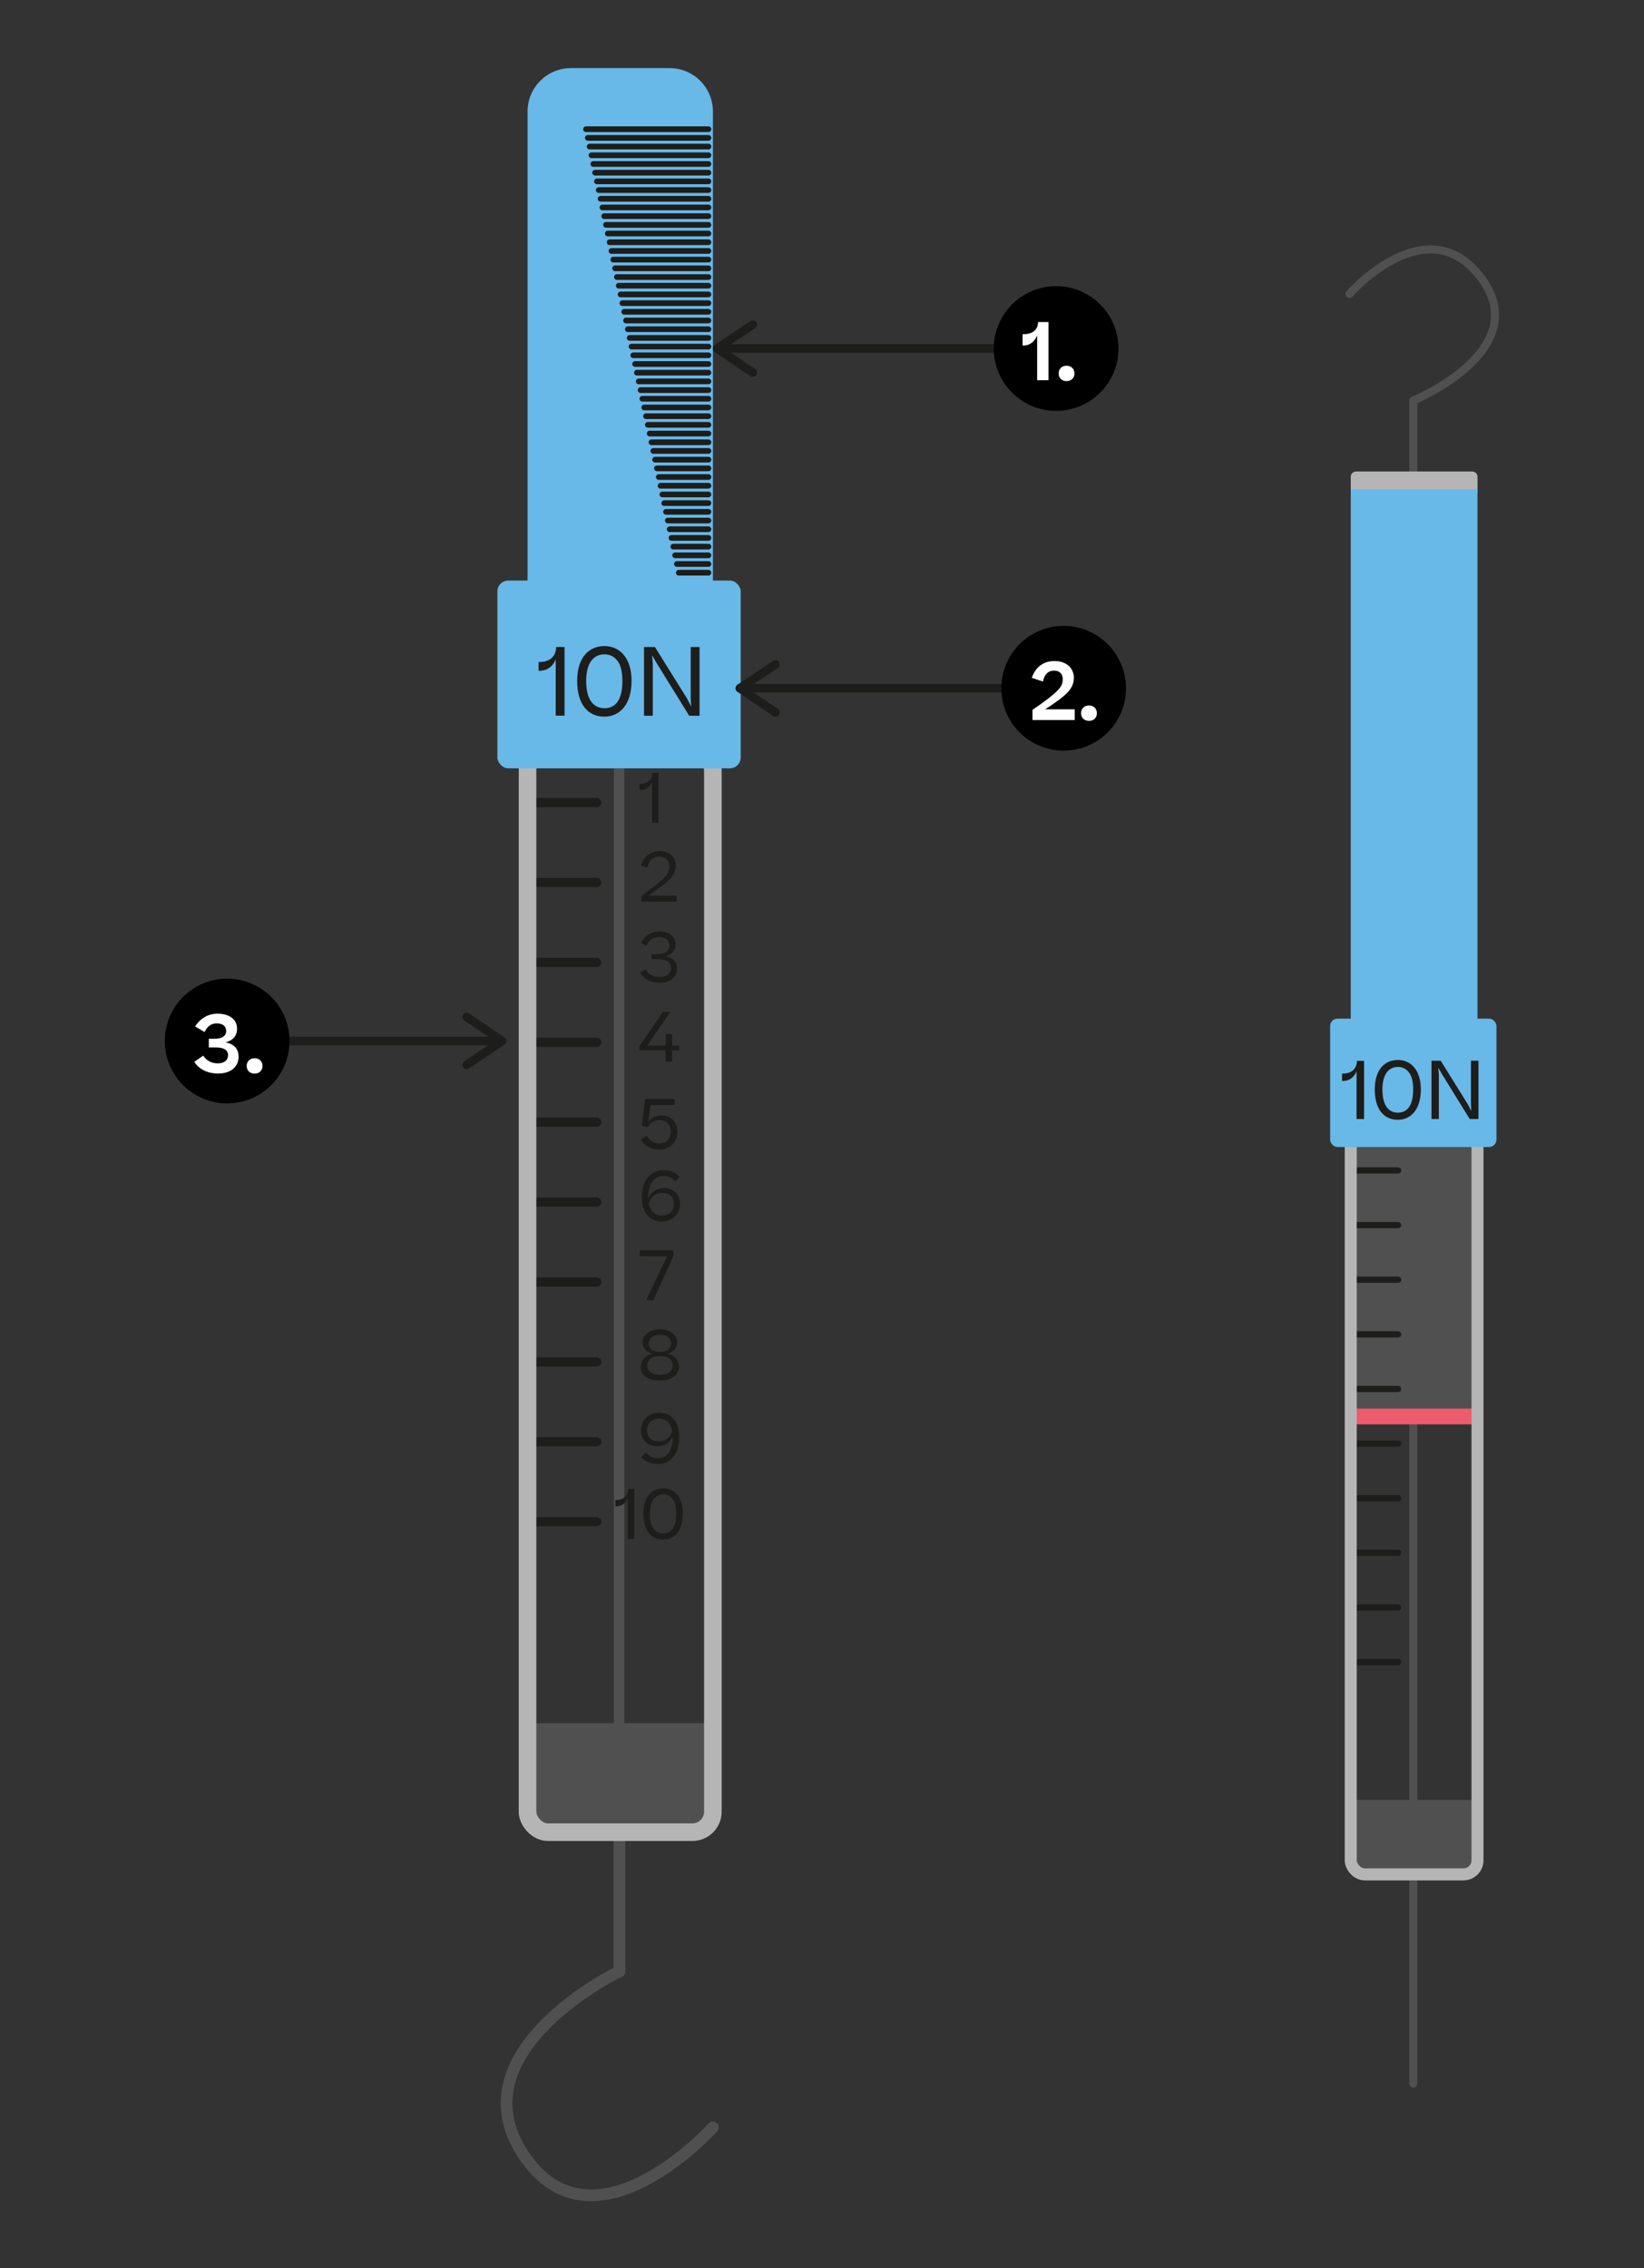 <?xml version="1.0" encoding="UTF-8"?>
<svg id="Camada_1" data-name="Camada 1" xmlns="http://www.w3.org/2000/svg" xmlns:xlink="http://www.w3.org/1999/xlink" viewBox="0 0 288.71 398.19">
  <rect x="0" y="0" width="288.71" height="398.19" fill="#333333" stroke="none"/>
  <defs>
    <style>
      .cls-1 {
        stroke-width: 1.41px;
      }

      .cls-1, .cls-2, .cls-3, .cls-4, .cls-5, .cls-6, .cls-7, .cls-8, .cls-9, .cls-10 {
        fill: none;
      }

      .cls-1, .cls-2, .cls-3, .cls-6, .cls-7, .cls-8, .cls-9 {
        stroke-linecap: round;
        stroke-linejoin: round;
      }

      .cls-1, .cls-7, .cls-9 {
        stroke: #505050;
      }

      .cls-11 {
        fill: #fff;
      }

      .cls-2 {
        stroke-width: 1.1px;
      }

      .cls-2, .cls-3, .cls-6, .cls-8 {
        stroke: #1d1d1b;
      }

      .cls-12 {
        clip-path: url(#clippath-2);
      }

      .cls-3 {
        stroke-width: 1.61px;
      }

      .cls-4 {
        stroke-width: 2.11px;
      }

      .cls-4, .cls-5 {
        stroke: #b5b5b5;
        stroke-miterlimit: 10;
      }

      .cls-5 {
        stroke-width: 3.09px;
      }

      .cls-13 {
        clip-path: url(#clippath-1);
      }

      .cls-14 {
        clip-path: url(#clippath-4);
      }

      .cls-6 {
        stroke-width: 1.5px;
      }

      .cls-15 {
        fill: #68b8e8;
      }

      .cls-16 {
        fill: #505050;
      }

      .cls-7 {
        stroke-width: 1.82px;
      }

      .cls-17 {
        clip-path: url(#clippath);
      }

      .cls-9 {
        stroke-width: 2.06px;
      }

      .cls-18 {
        clip-path: url(#clippath-3);
      }

      .cls-19 {
        clip-path: url(#clippath-5);
      }

      .cls-20 {
        fill: #b5b5b5;
      }

      .cls-21 {
        fill: #eb5c6c;
      }

      .cls-22 {
        fill: #1d1d1b;
      }
    </style>
    <clipPath id="clippath">
      <rect class="cls-10" x="174.52" y="50.23" width="21.91" height="21.91"/>
    </clipPath>
    <clipPath id="clippath-1">
      <rect class="cls-10" x="174.52" y="50.23" width="21.91" height="21.91"/>
    </clipPath>
    <clipPath id="clippath-2">
      <rect class="cls-10" x="175.84" y="109.89" width="21.91" height="21.91"/>
    </clipPath>
    <clipPath id="clippath-3">
      <rect class="cls-10" x="175.84" y="109.89" width="21.91" height="21.91"/>
    </clipPath>
    <clipPath id="clippath-4">
      <rect class="cls-10" x="28.93" y="171.82" width="21.91" height="21.91"/>
    </clipPath>
    <clipPath id="clippath-5">
      <rect class="cls-10" x="28.93" y="171.82" width="21.91" height="21.91"/>
    </clipPath>
  </defs>
  <line class="cls-9" x1="108.79" y1="346.11" x2="108.79" y2="321.67"/>
  <path class="cls-9" d="M125.2,373.5s-20.93,23.22-33.23,4.88c-12.25-18.27,16.82-32.28,16.82-32.28"/>
  <rect class="cls-16" x="237.21" y="199.15" width="22.26" height="48.13"/>
  <g>
    <line class="cls-2" x1="237.21" y1="291.82" x2="245.53" y2="291.82"/>
    <line class="cls-2" x1="237.21" y1="282.23" x2="245.53" y2="282.23"/>
    <line class="cls-2" x1="237.21" y1="272.63" x2="245.53" y2="272.63"/>
    <line class="cls-2" x1="237.21" y1="263.04" x2="245.53" y2="263.04"/>
    <line class="cls-2" x1="237.21" y1="253.45" x2="245.53" y2="253.45"/>
    <line class="cls-2" x1="237.21" y1="243.86" x2="245.53" y2="243.86"/>
    <line class="cls-2" x1="237.21" y1="234.27" x2="245.53" y2="234.27"/>
    <line class="cls-2" x1="237.21" y1="224.68" x2="245.53" y2="224.68"/>
    <line class="cls-2" x1="237.21" y1="215.09" x2="245.53" y2="215.09"/>
    <line class="cls-2" x1="237.21" y1="205.49" x2="245.53" y2="205.49"/>
  </g>
  <line class="cls-1" x1="248.2" y1="250.07" x2="248.2" y2="365.81"/>
  <line class="cls-1" x1="248.2" y1="70.33" x2="248.2" y2="87.04"/>
  <rect class="cls-21" x="237.21" y="247.29" width="22.26" height="2.78"/>
  <path class="cls-16" d="M237.21,316.01h22.26v10.43c0,1.46-1.18,2.64-2.64,2.64h-16.97c-1.46,0-2.64-1.18-2.64-2.64v-10.43h0Z"/>
  <path class="cls-20" d="M238.14,82.78h20.4c.51,0,.93,.42,.93,.93v2.83h-22.26v-2.83c0-.51,.42-.93,.93-.93Z"/>
  <rect class="cls-4" x="237.21" y="199.15" width="22.26" height="129.93" rx="2.46" ry="2.46"/>
  <rect class="cls-15" x="237.21" y="85.91" width="22.26" height="94.04"/>
  <rect class="cls-15" x="233.59" y="178.84" width="29.21" height="22.54" rx="1.3" ry="1.3"/>
  <path class="cls-1" d="M236.98,51.6s13.22-15.06,22.72-3.34c10.53,12.98-11.5,22.07-11.5,22.07"/>
  <g>
    <path class="cls-22" d="M239.55,186.24v10.23h-1.32v-8.4c-.41,1.12-1.34,1.72-2.4,1.72h-.15v-1.3h.07c1.46,0,2.49-.66,2.56-2.24h1.23Z"/>
    <path class="cls-22" d="M245.48,196.6c-2.37,0-4.05-1.74-4.05-5.32s1.82-5.18,4.06-5.18,4.03,1.72,4.03,5.18-1.71,5.32-4.05,5.32Zm0-1.25c1.62,0,2.69-1.19,2.69-4.05,0-1.42-.25-2.42-.76-3.04-.49-.63-1.13-.94-1.92-.94-1.58,0-2.72,1.23-2.72,3.98s1.08,4.05,2.7,4.05Z"/>
    <path class="cls-22" d="M252.69,188.73v7.73h-1.3v-10.23h1.62l4.8,7.72,.57,1.12-.06-1.25v-7.59h1.32v10.23h-1.54l-4.9-7.93-.62-1.08,.1,1.27Z"/>
  </g>
  <g>
    <line class="cls-3" x1="92.64" y1="267.16" x2="104.81" y2="267.16"/>
    <line class="cls-3" x1="92.64" y1="253.13" x2="104.81" y2="253.13"/>
    <line class="cls-3" x1="92.64" y1="239.11" x2="104.81" y2="239.11"/>
    <line class="cls-3" x1="92.64" y1="225.08" x2="104.81" y2="225.08"/>
    <line class="cls-3" x1="92.64" y1="211.05" x2="104.81" y2="211.05"/>
    <line class="cls-3" x1="92.64" y1="197.02" x2="104.81" y2="197.02"/>
    <line class="cls-3" x1="92.64" y1="183" x2="104.81" y2="183"/>
    <line class="cls-3" x1="92.64" y1="168.97" x2="104.81" y2="168.97"/>
    <line class="cls-3" x1="92.64" y1="154.94" x2="104.81" y2="154.94"/>
    <line class="cls-3" x1="92.64" y1="140.91" x2="104.81" y2="140.91"/>
  </g>
  <line class="cls-7" x1="108.72" y1="131.64" x2="108.72" y2="321.67"/>
  <path class="cls-16" d="M92.64,302.54h32.55v15.26c0,2.13-1.73,3.87-3.87,3.87h-24.82c-2.13,0-3.87-1.73-3.87-3.87v-15.26h0Z"/>
  <rect class="cls-5" x="92.64" y="131.64" width="32.55" height="190.03" rx="3.59" ry="3.59"/>
  <path class="cls-15" d="M100.25,11.96h17.35c4.2,0,7.6,3.41,7.6,7.6V103.56h-32.55V19.56c0-4.2,3.41-7.6,7.6-7.6Z"/>
  <rect class="cls-15" x="87.35" y="101.93" width="42.73" height="32.96" rx="1.9" ry="1.9"/>
  <g>
    <path class="cls-22" d="M99.14,113.59v12.06h-1.55v-9.91c-.48,1.32-1.59,2.03-2.83,2.03h-.18v-1.54h.08c1.72,0,2.94-.78,3.02-2.64h1.45Z"/>
    <path class="cls-22" d="M106.13,125.82c-2.79,0-4.77-2.05-4.77-6.28s2.15-6.11,4.79-6.11,4.76,2.03,4.76,6.11-2.02,6.28-4.77,6.28Zm0-1.47c1.92,0,3.17-1.4,3.17-4.77,0-1.67-.3-2.86-.89-3.59-.58-.74-1.34-1.11-2.26-1.11-1.87,0-3.21,1.45-3.21,4.69s1.27,4.77,3.19,4.77Z"/>
    <path class="cls-22" d="M114.64,116.54v9.12h-1.54v-12.06h1.92l5.67,9.1,.68,1.32-.07-1.47v-8.95h1.55v12.06h-1.82l-5.78-9.35-.73-1.27,.12,1.5Z"/>
  </g>
  <path class="cls-22" d="M115.63,135.69v8.76h-1.13v-7.2c-.35,.96-1.15,1.48-2.05,1.48h-.13v-1.12h.06c1.25,0,2.13-.56,2.19-1.92h1.06Z"/>
  <path class="cls-22" d="M118.67,152c0,1.82-1.38,2.84-4.74,5.24h4.91v1.07h-6.19v-1.02c3.99-2.93,4.91-3.78,4.91-5.17,0-.97-.61-1.72-1.76-1.72-1,0-1.8,.53-2.12,1.96l-1.1-.38c.52-1.69,1.74-2.54,3.24-2.54,1.9,0,2.87,1.18,2.87,2.57Z"/>
  <path class="cls-22" d="M113.34,170.2c.54,.91,1.43,1.33,2.52,1.33,1.25,0,1.97-.66,1.97-1.61,0-.56-.22-.95-.66-1.18-.43-.23-.97-.34-1.62-.34h-1.12v-.88h1.03c1.25,0,2.09-.53,2.09-1.49s-.7-1.51-1.8-1.51-1.78,.54-2.21,1.55l-.97-.55c.66-1.2,1.73-1.99,3.23-1.99,1.63,0,2.84,.83,2.84,2.28,0,1.1-.71,1.83-1.81,2.09,1.3,.2,2.05,.9,2.05,2.13,0,.74-.26,1.35-.8,1.82s-1.26,.7-2.18,.7c-1.54,0-2.77-.61-3.48-1.73l.92-.64Z"/>
  <path class="cls-22" d="M118.04,181.54v2.03h1.21v.82h-1.21v2.02l-1.14,.02v-2.04h-4.59v-.78l4.13-5.96h1.27v.04l-4.05,5.89h3.25v-2.03h1.14Z"/>
  <path class="cls-22" d="M115.74,201.81c-1.52,0-2.6-.68-3.21-1.74l1.06-.68c.48,.9,1.21,1.36,2.22,1.36,1.2,0,2.01-.78,2.01-2.12,0-.56-.18-1.03-.54-1.4-.36-.37-.85-.56-1.48-.56-.53,0-.96,.13-1.28,.38s-.58,.53-.76,.83l-1.04-.2,.58-4.73h5.15v1.06h-4.23l-.36,3c.52-.72,1.26-1.19,2.31-1.19,.83,0,1.5,.26,2,.8,.52,.54,.77,1.25,.77,2.13,0,1.83-1.33,3.07-3.19,3.07Z"/>
  <path class="cls-22" d="M119.35,206.65l-.79,.8c-.52-.64-1.1-.96-2.07-.96-1.51,0-2.66,1.18-2.66,3.63v.23c.54-1.14,1.58-1.76,2.75-1.76,1.68,0,2.85,1.07,2.85,2.79,0,1.62-1.21,3.08-3.19,3.08-2.4,0-3.54-1.91-3.54-4.27,0-3.12,1.7-4.73,3.81-4.73,1.33,0,2.21,.44,2.84,1.18Zm-5.42,4.65c.29,1.38,1.12,2.11,2.31,2.11,1.34,0,2.11-.89,2.11-2.04,0-1.26-.86-1.94-2.03-1.94-1.06,0-2.03,.59-2.4,1.87Z"/>
  <path class="cls-22" d="M113.47,228.27l3.69-7.71h-4.81v-1.04h5.92v.98l-3.54,7.77h-1.27Z"/>
  <path class="cls-22" d="M115.88,242.38c-2.07,0-3.36-.88-3.36-2.42,0-1.09,.78-1.98,2.03-2.28-.97-.25-1.69-.91-1.69-2,0-1.37,1.24-2.29,3.03-2.29s3.02,.91,3.02,2.27c0,1.06-.71,1.74-1.67,2.02,1.21,.29,2,1.1,2,2.19,0,1.57-1.36,2.52-3.37,2.52Zm2.25-2.67c0-1.19-1.08-1.63-2.23-1.63s-2.25,.48-2.25,1.66c0,.96,.8,1.64,2.24,1.64s2.24-.67,2.24-1.67Zm-.86-2.72c.38-.24,.58-.6,.58-1.09,0-.91-.71-1.55-1.94-1.55s-1.97,.64-1.97,1.56c0,.49,.19,.85,.58,1.09,.38,.23,.84,.35,1.38,.35s1.01-.12,1.38-.36Z"/>
  <path class="cls-22" d="M112.63,255.84l.79-.82c.53,.66,1.15,.96,2.15,.96,1.55,0,2.57-1.18,2.57-3.63v-.11c-.54,1.09-1.54,1.66-2.72,1.66-1.68,0-2.85-1.07-2.85-2.79,0-1.62,1.19-3.08,3.18-3.08,2.45,0,3.53,1.91,3.53,4.27,0,3.11-1.57,4.73-3.72,4.73-1.34,0-2.28-.44-2.91-1.17Zm3.02-2.78c1.07,0,2.03-.54,2.4-1.8-.25-1.4-1.03-2.18-2.33-2.18s-2.1,.88-2.1,2.03c0,1.26,.86,1.96,2.03,1.96Z"/>
  <g>
    <path class="cls-22" d="M111.38,261.43v8.76h-1.13v-7.2c-.35,.96-1.15,1.48-2.05,1.48h-.13v-1.12h.06c1.25,0,2.13-.56,2.19-1.92h1.06Z"/>
    <path class="cls-22" d="M116.46,270.3c-2.03,0-3.47-1.49-3.47-4.56s1.56-4.44,3.48-4.44,3.45,1.47,3.45,4.44-1.46,4.56-3.47,4.56Zm0-1.07c1.39,0,2.3-1.02,2.3-3.47,0-1.21-.22-2.07-.65-2.6-.42-.54-.97-.8-1.64-.8-1.35,0-2.33,1.06-2.33,3.41s.92,3.47,2.31,3.47Z"/>
  </g>
  <g>
    <line class="cls-8" x1="124.41" y1="100.55" x2="119.2" y2="100.55"/>
    <line class="cls-8" x1="124.41" y1="99.02" x2="118.88" y2="99.02"/>
    <line class="cls-8" x1="124.41" y1="97.5" x2="118.56" y2="97.5"/>
    <line class="cls-8" x1="124.41" y1="95.97" x2="118.24" y2="95.97"/>
    <line class="cls-8" x1="124.41" y1="94.44" x2="117.92" y2="94.44"/>
    <line class="cls-8" x1="124.41" y1="92.92" x2="117.6" y2="92.92"/>
    <line class="cls-8" x1="124.41" y1="91.39" x2="117.28" y2="91.39"/>
    <line class="cls-8" x1="124.41" y1="89.86" x2="116.96" y2="89.86"/>
    <line class="cls-8" x1="124.41" y1="88.33" x2="116.64" y2="88.33"/>
    <line class="cls-8" x1="124.41" y1="86.81" x2="116.32" y2="86.81"/>
    <line class="cls-8" x1="124.41" y1="85.28" x2="116" y2="85.28"/>
    <line class="cls-8" x1="124.41" y1="83.75" x2="115.69" y2="83.75"/>
    <line class="cls-8" x1="124.41" y1="82.23" x2="115.37" y2="82.23"/>
    <line class="cls-8" x1="124.41" y1="80.7" x2="115.05" y2="80.7"/>
    <line class="cls-8" x1="124.41" y1="79.17" x2="114.73" y2="79.17"/>
    <line class="cls-8" x1="124.41" y1="77.65" x2="114.41" y2="77.65"/>
    <line class="cls-8" x1="124.41" y1="76.12" x2="114.09" y2="76.12"/>
    <line class="cls-8" x1="124.41" y1="74.59" x2="113.77" y2="74.59"/>
    <line class="cls-8" x1="124.41" y1="73.07" x2="113.45" y2="73.07"/>
    <line class="cls-8" x1="124.41" y1="71.54" x2="113.13" y2="71.54"/>
    <line class="cls-8" x1="124.41" y1="70.01" x2="112.81" y2="70.01"/>
    <line class="cls-8" x1="124.41" y1="68.49" x2="112.49" y2="68.49"/>
    <line class="cls-8" x1="124.41" y1="66.96" x2="112.17" y2="66.96"/>
    <line class="cls-8" x1="124.41" y1="65.43" x2="111.85" y2="65.43"/>
    <line class="cls-8" x1="124.41" y1="63.91" x2="111.53" y2="63.91"/>
    <line class="cls-8" x1="124.41" y1="62.38" x2="111.21" y2="62.38"/>
    <line class="cls-8" x1="124.41" y1="60.85" x2="110.9" y2="60.85"/>
    <line class="cls-8" x1="124.41" y1="59.33" x2="110.58" y2="59.33"/>
    <line class="cls-8" x1="124.41" y1="57.8" x2="110.26" y2="57.8"/>
    <line class="cls-8" x1="124.41" y1="56.27" x2="109.94" y2="56.27"/>
    <line class="cls-8" x1="124.41" y1="54.74" x2="109.62" y2="54.74"/>
    <line class="cls-8" x1="124.41" y1="53.22" x2="109.3" y2="53.22"/>
    <line class="cls-8" x1="124.41" y1="51.69" x2="108.98" y2="51.69"/>
    <line class="cls-8" x1="124.41" y1="50.16" x2="108.66" y2="50.16"/>
    <line class="cls-8" x1="124.41" y1="48.64" x2="108.34" y2="48.64"/>
    <line class="cls-8" x1="124.41" y1="47.11" x2="108.02" y2="47.11"/>
    <line class="cls-8" x1="124.41" y1="45.58" x2="107.7" y2="45.58"/>
    <line class="cls-8" x1="124.41" y1="44.06" x2="107.38" y2="44.06"/>
    <line class="cls-8" x1="124.41" y1="42.53" x2="107.06" y2="42.53"/>
    <line class="cls-8" x1="124.41" y1="41" x2="106.74" y2="41"/>
    <line class="cls-8" x1="124.41" y1="39.48" x2="106.42" y2="39.48"/>
    <line class="cls-8" x1="124.41" y1="37.95" x2="106.11" y2="37.95"/>
    <line class="cls-8" x1="124.41" y1="36.42" x2="105.79" y2="36.42"/>
    <line class="cls-8" x1="124.41" y1="34.9" x2="105.47" y2="34.9"/>
    <line class="cls-8" x1="124.41" y1="33.37" x2="105.15" y2="33.37"/>
    <line class="cls-8" x1="124.41" y1="31.84" x2="104.83" y2="31.84"/>
    <line class="cls-8" x1="124.41" y1="30.32" x2="104.51" y2="30.32"/>
    <line class="cls-8" x1="124.41" y1="28.79" x2="104.19" y2="28.79"/>
    <line class="cls-8" x1="124.41" y1="27.26" x2="103.87" y2="27.26"/>
    <line class="cls-8" x1="124.41" y1="25.73" x2="103.55" y2="25.73"/>
    <line class="cls-8" x1="124.41" y1="24.21" x2="103.23" y2="24.21"/>
    <line class="cls-8" x1="124.41" y1="22.68" x2="102.91" y2="22.68"/>
  </g>
  <g>
    <line class="cls-6" x1="176.83" y1="61.19" x2="125.95" y2="61.19"/>
    <path class="cls-22" d="M132.2,56.25c.24,0,.48,.12,.62,.33,.23,.34,.14,.81-.21,1.04l-5.33,3.56,5.34,3.63c.34,.23,.43,.7,.2,1.04-.24,.34-.7,.43-1.04,.2l-6.26-4.26c-.21-.14-.33-.37-.33-.62,0-.25,.13-.48,.33-.62l6.26-4.18c.13-.09,.27-.13,.42-.13Z"/>
  </g>
  <g>
    <line class="cls-6" x1="180.81" y1="120.84" x2="129.93" y2="120.84"/>
    <path class="cls-22" d="M136.19,115.91c.24,0,.48,.12,.62,.33,.23,.34,.14,.81-.21,1.04l-5.33,3.56,5.34,3.63c.34,.23,.43,.7,.2,1.04-.24,.34-.7,.43-1.04,.2l-6.26-4.26c-.21-.14-.33-.37-.33-.62,0-.25,.13-.48,.33-.62l6.26-4.18c.13-.09,.27-.13,.42-.13Z"/>
  </g>
  <g>
    <line class="cls-6" x1="37.3" y1="182.77" x2="88.18" y2="182.77"/>
    <path class="cls-22" d="M81.93,187.7c-.24,0-.48-.12-.62-.33-.23-.34-.14-.81,.21-1.04l5.33-3.56-5.34-3.63c-.34-.23-.43-.7-.2-1.04,.24-.34,.7-.43,1.04-.2l6.26,4.26c.21,.14,.33,.37,.33,.62,0,.25-.13,.48-.33,.62l-6.26,4.18c-.13,.09-.27,.13-.42,.13Z"/>
  </g>
  <g id="Number_Point" data-name="Number Point">
    <g class="cls-17">
      <g class="cls-13">
        <path d="M196.42,61.19c0,6.05-4.9,10.95-10.95,10.95s-10.95-4.9-10.95-10.95,4.91-10.95,10.95-10.95,10.95,4.9,10.95,10.95"/>
      </g>
      <g>
        <path class="cls-11" d="M184.13,56.53v10.23h-1.99v-7.86c-.43,1.05-1.29,1.77-2.41,1.77h-.15v-1.99h.07c1.75,0,2.63-.8,2.65-2.14h1.83Z"/>
        <path class="cls-11" d="M185.91,65.57c0-.8,.56-1.36,1.39-1.36s1.39,.56,1.39,1.36-.56,1.34-1.39,1.34-1.39-.55-1.39-1.34Z"/>
      </g>
    </g>
  </g>
  <g id="Number_Point-2" data-name="Number Point">
    <g class="cls-12">
      <g class="cls-18">
        <path d="M197.74,120.84c0,6.05-4.9,10.95-10.95,10.95s-10.95-4.9-10.95-10.95,4.91-10.95,10.95-10.95,10.95,4.9,10.95,10.95"/>
      </g>
      <g>
        <path class="cls-11" d="M188.58,119.02c0,1.99-1.48,3.19-5.04,5.52h5.2v1.88h-7.42v-1.79c4.65-3.19,5.32-4.1,5.32-5.35,0-.95-.56-1.54-1.51-1.54-1.01,0-1.68,.57-1.98,1.92l-1.96-.66c.66-1.83,1.98-2.94,3.98-2.94,2.25,0,3.42,1.36,3.42,2.97Z"/>
        <path class="cls-11" d="M189.85,125.22c0-.8,.56-1.36,1.39-1.36s1.39,.56,1.39,1.36-.56,1.34-1.39,1.34-1.39-.55-1.39-1.34Z"/>
      </g>
    </g>
  </g>
  <g id="Number_Point-3" data-name="Number Point">
    <g class="cls-14">
      <g class="cls-19">
        <path d="M50.84,182.77c0,6.05-4.9,10.95-10.95,10.95s-10.95-4.9-10.95-10.95,4.91-10.95,10.95-10.95,10.95,4.9,10.95,10.95"/>
      </g>
      <g>
        <path class="cls-11" d="M35.69,185.33c.5,.83,1.41,1.36,2.54,1.36,1.19,0,1.82-.57,1.82-1.42,0-.91-.73-1.37-2.13-1.37h-1.25v-1.53h1.05c1.18,0,2-.45,2-1.33s-.59-1.36-1.65-1.36c-.97,0-1.62,.45-2.14,1.51l-1.67-.98c.88-1.36,2.24-2.24,3.91-2.24,2.05,0,3.46,.94,3.46,2.65,0,1.29-.8,2.09-2.03,2.38,1.46,.29,2.3,1.08,2.3,2.54,0,1.64-1.26,2.94-3.59,2.94-1.85,0-3.39-.76-4.19-2.06l1.57-1.09Z"/>
        <path class="cls-11" d="M43.32,187.15c0-.8,.56-1.36,1.39-1.36s1.39,.56,1.39,1.36-.56,1.34-1.39,1.34-1.39-.55-1.39-1.34Z"/>
      </g>
    </g>
  </g>
</svg>
